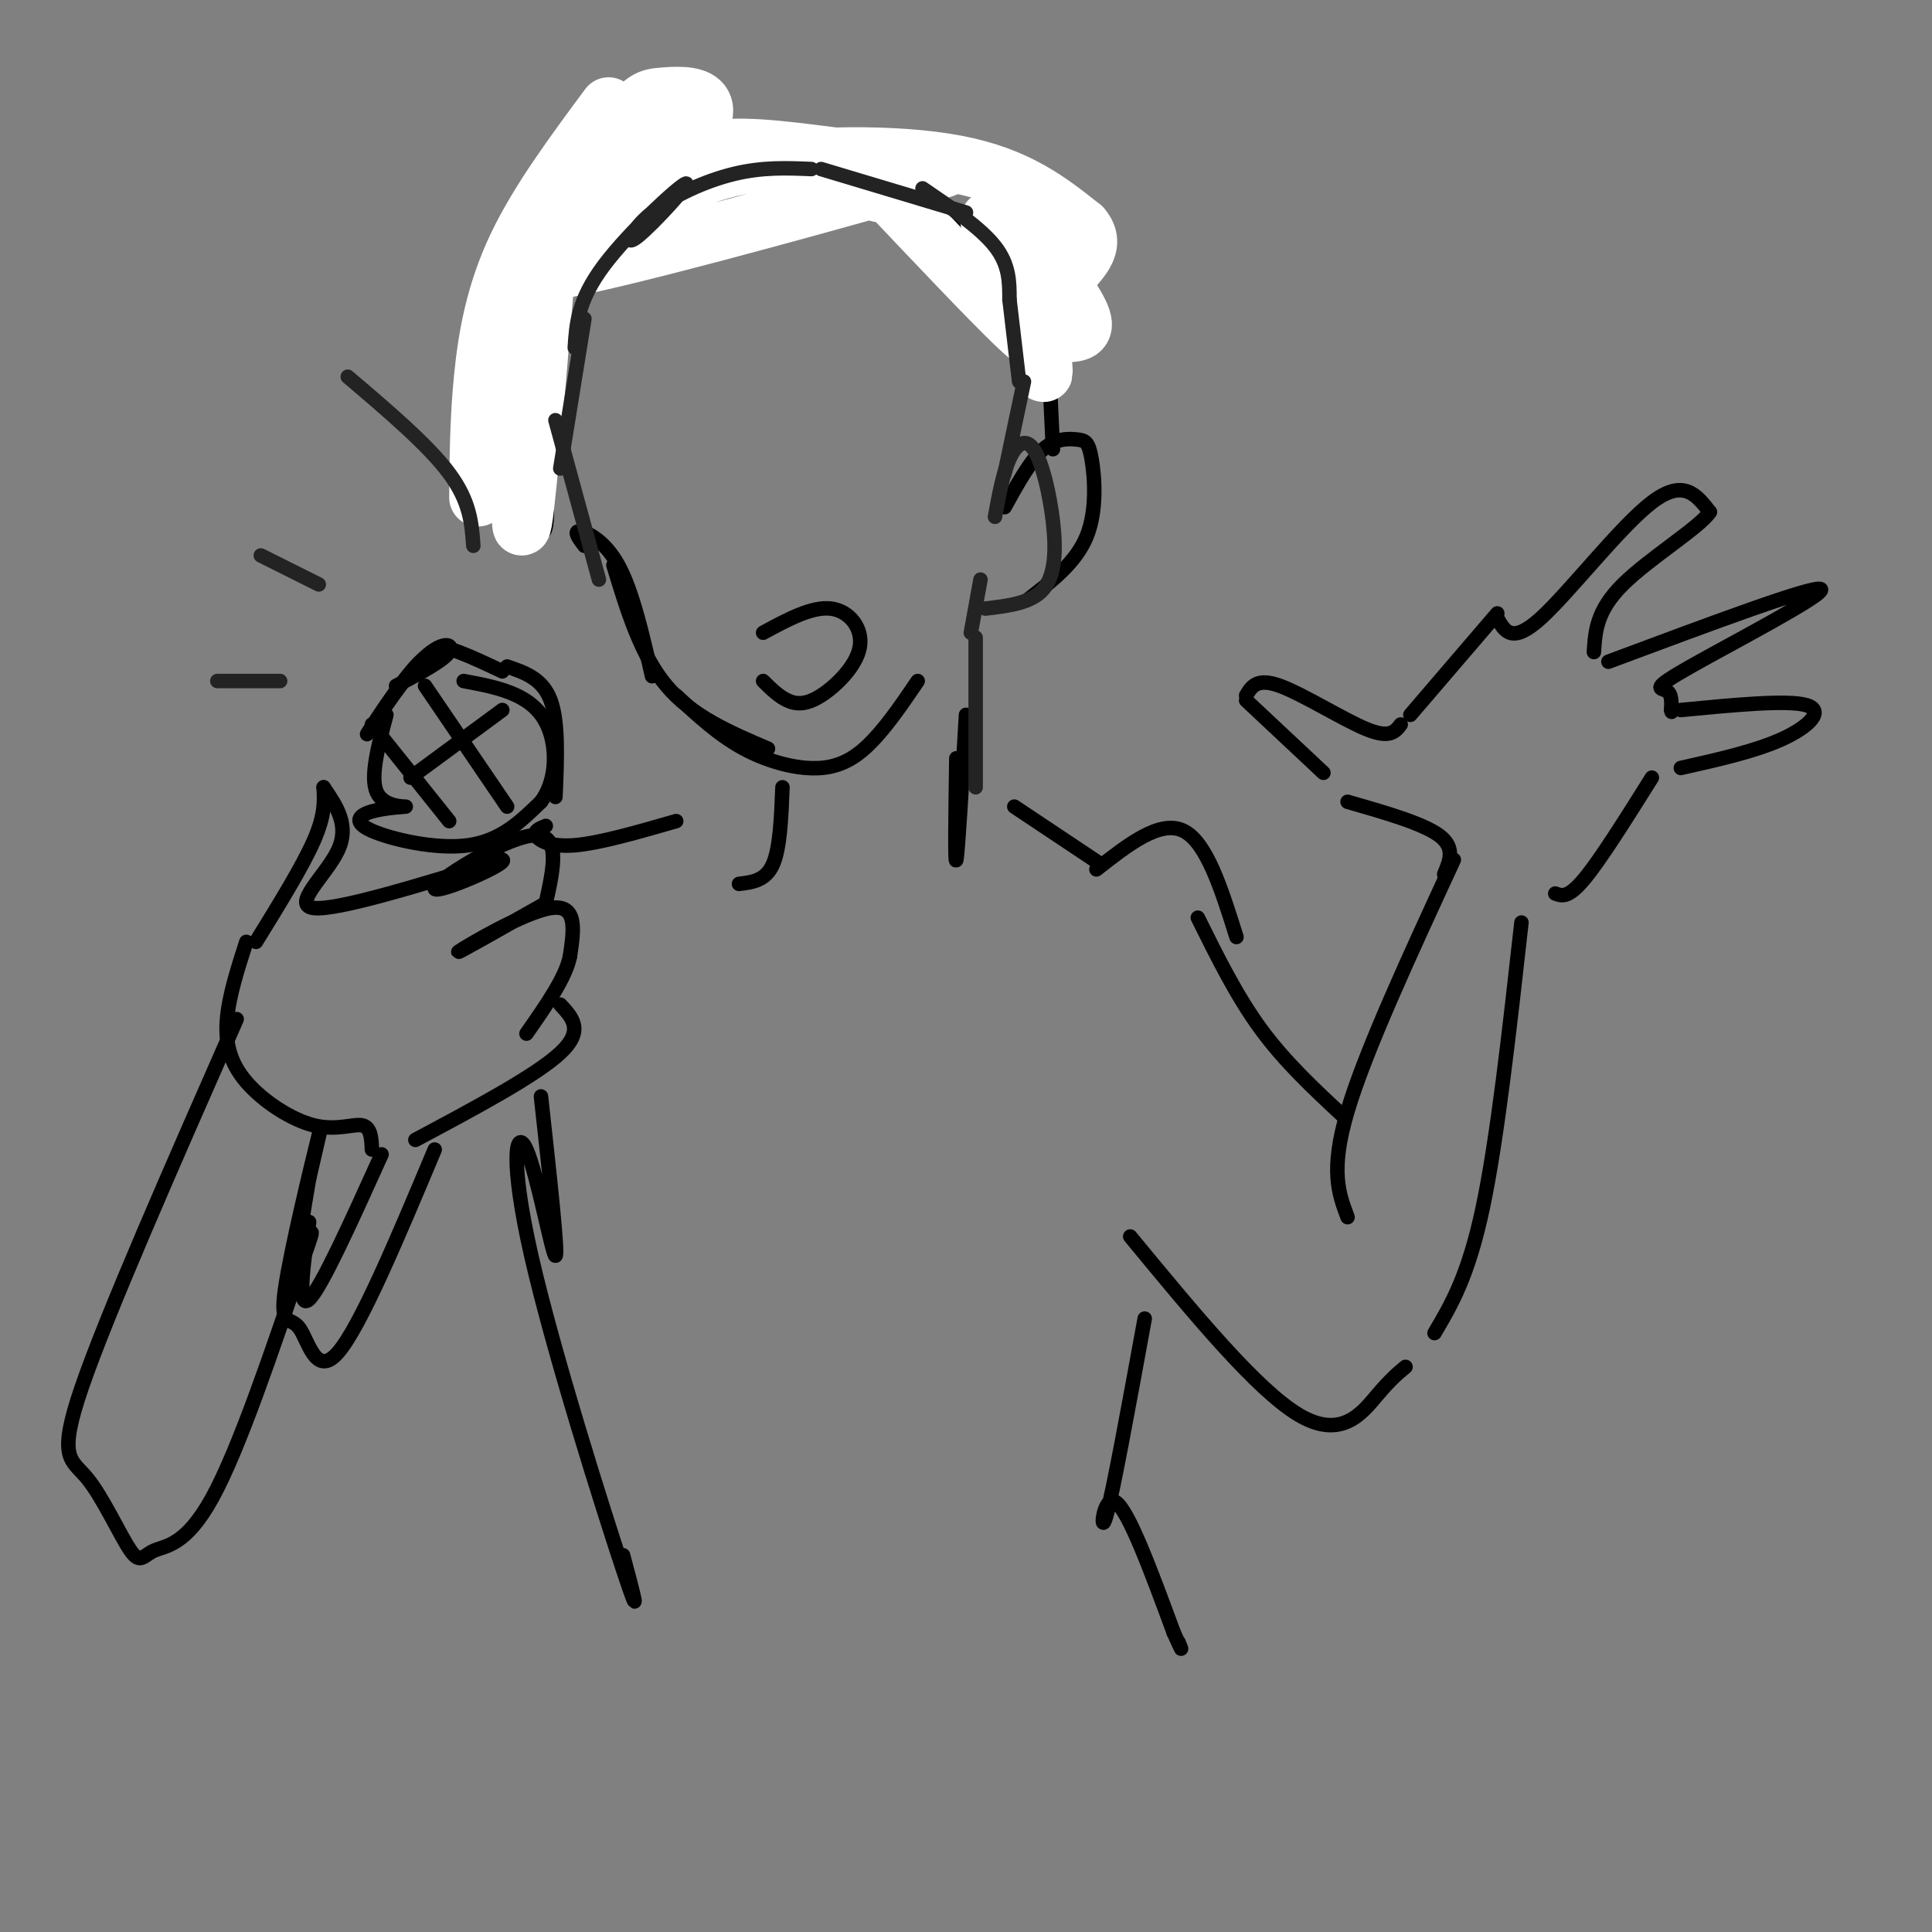 <svg viewBox='0 0 400 400' version='1.1' xmlns='http://www.w3.org/2000/svg' xmlns:xlink='http://www.w3.org/1999/xlink'><rect x="0" y="0" width="400" height="400" fill="#808080" stroke="none"/><g fill='none' stroke='rgb(0,0,0)' stroke-width='3' stroke-linecap='round' stroke-linejoin='round'><path d='M82,142c4.929,-2.624 9.858,-5.249 11,-7c1.142,-1.751 -1.503,-2.629 -6,2c-4.497,4.629 -10.844,14.767 -11,15c-0.156,0.233 5.881,-9.437 10,-14c4.119,-4.563 6.320,-4.018 9,-3c2.680,1.018 5.840,2.509 9,4'/><path d='M105,138c3.667,1.250 7.333,2.500 9,7c1.667,4.500 1.333,12.250 1,20'/><path d='M80,148c-1.701,6.431 -3.402,12.862 -2,16c1.402,3.138 5.906,2.985 6,3c0.094,0.015 -4.222,0.200 -7,1c-2.778,0.800 -4.017,2.215 0,4c4.017,1.785 13.291,3.938 20,3c6.709,-0.938 10.855,-4.969 15,-9'/><path d='M112,166c3.060,-4.119 3.208,-9.917 2,-14c-1.208,-4.083 -3.774,-6.452 -7,-8c-3.226,-1.548 -7.113,-2.274 -11,-3'/><path d='M77,150c0.000,0.000 16.000,20.000 16,20'/><path d='M88,142c0.000,0.000 17.000,25.000 17,25'/><path d='M85,161c0.000,0.000 19.000,-14.000 19,-14'/><path d='M53,195c4.833,-7.833 9.667,-15.667 12,-21c2.333,-5.333 2.167,-8.167 2,-11'/><path d='M67,163c2.689,3.933 5.378,7.867 3,13c-2.378,5.133 -9.822,11.467 -5,12c4.822,0.533 21.911,-4.733 39,-10'/><path d='M104,178c1.714,0.631 -13.500,7.208 -14,6c-0.500,-1.208 13.714,-10.202 20,-11c6.286,-0.798 4.643,6.601 3,14'/><path d='M113,187c-9.622,5.444 -19.244,10.889 -18,10c1.244,-0.889 13.356,-8.111 19,-9c5.644,-0.889 4.822,4.556 4,10'/><path d='M118,198c-0.833,4.333 -4.917,10.167 -9,16'/><path d='M116,208c2.500,2.667 5.000,5.333 0,10c-5.000,4.667 -17.500,11.333 -30,18'/><path d='M51,195c-1.796,5.571 -3.592,11.142 -4,16c-0.408,4.858 0.571,9.003 4,13c3.429,3.997 9.308,7.845 14,9c4.692,1.155 8.198,-0.384 10,0c1.802,0.384 1.901,2.692 2,5'/><path d='M90,238c-7.697,18.344 -15.394,36.689 -20,42c-4.606,5.311 -6.121,-2.411 -8,-5c-1.879,-2.589 -4.121,-0.043 -3,-8c1.121,-7.957 5.606,-26.416 7,-32c1.394,-5.584 -0.303,1.708 -2,9'/><path d='M64,244c-1.022,5.800 -2.578,15.800 -3,19c-0.422,3.200 0.289,-0.400 1,-4'/><path d='M64,253c-1.250,9.167 -2.500,18.333 0,16c2.500,-2.333 8.750,-16.167 15,-30'/><path d='M121,38c-2.880,3.590 -5.760,7.179 -8,10c-2.240,2.821 -3.841,4.872 -3,18c0.841,13.128 4.122,37.333 3,43c-1.122,5.667 -6.648,-7.205 -4,-27c2.648,-19.795 13.471,-46.513 17,-56c3.529,-9.487 -0.235,-1.744 -4,6'/><path d='M122,32c-3.156,6.889 -9.044,21.111 -11,32c-1.956,10.889 0.022,18.444 2,26'/><path d='M121,113c-1.156,-1.533 -2.311,-3.067 -1,-3c1.311,0.067 5.089,1.733 8,7c2.911,5.267 4.956,14.133 7,23'/><path d='M127,117c2.833,9.333 5.667,18.667 11,25c5.333,6.333 13.167,9.667 21,13'/><path d='M140,144c4.381,4.089 8.762,8.179 14,11c5.238,2.821 11.333,4.375 16,4c4.667,-0.375 7.905,-2.679 11,-6c3.095,-3.321 6.048,-7.661 9,-12'/><path d='M158,131c5.043,-2.730 10.086,-5.461 14,-5c3.914,0.461 6.699,4.113 6,8c-0.699,3.887 -4.880,8.008 -8,10c-3.120,1.992 -5.177,1.855 -7,1c-1.823,-0.855 -3.411,-2.427 -5,-4'/><path d='M162,163c-0.250,6.333 -0.500,12.667 -2,16c-1.500,3.333 -4.250,3.667 -7,4'/><path d='M200,148c-0.833,14.250 -1.667,28.500 -2,30c-0.333,1.500 -0.167,-9.750 0,-21'/><path d='M208,105c2.668,-4.831 5.337,-9.662 8,-12c2.663,-2.338 5.322,-2.183 7,-2c1.678,0.183 2.375,0.396 3,4c0.625,3.604 1.179,10.601 -1,16c-2.179,5.399 -7.089,9.199 -12,13'/><path d='M117,60c0.554,-2.768 1.107,-5.536 3,-9c1.893,-3.464 5.125,-7.625 14,-12c8.875,-4.375 23.393,-8.964 28,-10c4.607,-1.036 -0.696,1.482 -6,4'/><path d='M127,45c7.423,-5.286 14.845,-10.571 22,-13c7.155,-2.429 14.042,-2.000 20,-1c5.958,1.000 10.988,2.571 17,6c6.012,3.429 13.006,8.714 20,14'/><path d='M203,48c0.000,0.000 13.000,29.000 13,29'/><path d='M217,72c0.000,0.000 1.000,21.000 1,21'/><path d='M140,170c-7.933,2.289 -15.867,4.578 -21,5c-5.133,0.422 -7.467,-1.022 -8,-2c-0.533,-0.978 0.733,-1.489 2,-2'/><path d='M210,167c0.000,0.000 18.000,12.000 18,12'/><path d='M227,180c6.583,-5.167 13.167,-10.333 18,-8c4.833,2.333 7.917,12.167 11,22'/><path d='M49,211c-13.388,30.423 -26.776,60.845 -32,76c-5.224,15.155 -2.284,15.041 1,19c3.284,3.959 6.911,11.989 9,15c2.089,3.011 2.639,1.003 5,0c2.361,-1.003 6.532,-1.001 12,-11c5.468,-9.999 12.234,-30.000 19,-50'/><path d='M63,260c3.000,-8.333 1.000,-4.167 -1,0'/><path d='M248,190c4.000,8.083 8.000,16.167 13,23c5.000,6.833 11.000,12.417 17,18'/><path d='M234,256c13.133,15.933 26.267,31.867 35,37c8.733,5.133 13.067,-0.533 16,-4c2.933,-3.467 4.467,-4.733 6,-6'/><path d='M279,252c-1.833,-4.833 -3.667,-9.667 0,-22c3.667,-12.333 12.833,-32.167 22,-52'/><path d='M297,276c3.500,-5.917 7.000,-11.833 10,-26c3.000,-14.167 5.500,-36.583 8,-59'/><path d='M299,181c1.167,-2.750 2.333,-5.500 -1,-8c-3.333,-2.500 -11.167,-4.750 -19,-7'/><path d='M274,160c0.000,0.000 -16.000,-15.000 -16,-15'/><path d='M258,144c1.111,-1.867 2.222,-3.733 7,-2c4.778,1.733 13.222,7.067 18,9c4.778,1.933 5.889,0.467 7,-1'/><path d='M292,148c0.000,0.000 18.000,-21.000 18,-21'/><path d='M310,128c1.511,2.711 3.022,5.422 9,0c5.978,-5.422 16.422,-18.978 23,-24c6.578,-5.022 9.289,-1.511 12,2'/><path d='M354,106c-1.867,3.022 -12.533,9.578 -18,15c-5.467,5.422 -5.733,9.711 -6,14'/><path d='M333,137c21.494,-8.024 42.988,-16.048 44,-15c1.012,1.048 -18.458,11.167 -27,16c-8.542,4.833 -6.155,4.381 -5,5c1.155,0.619 1.077,2.310 1,4'/><path d='M346,147c0.167,0.667 0.083,0.333 0,0'/><path d='M348,147c11.067,-1.067 22.133,-2.133 26,-1c3.867,1.133 0.533,4.467 -5,7c-5.533,2.533 -13.267,4.267 -21,6'/><path d='M342,161c-5.333,8.500 -10.667,17.000 -14,21c-3.333,4.000 -4.667,3.500 -6,3'/><path d='M112,227c1.826,16.582 3.652,33.164 3,33c-0.652,-0.164 -3.783,-17.075 -6,-22c-2.217,-4.925 -3.520,2.136 1,22c4.520,19.864 14.863,52.533 19,65c4.137,12.467 2.069,4.734 0,-3'/><path d='M237,273c-3.333,18.244 -6.667,36.489 -8,41c-1.333,4.511 -0.667,-4.711 2,-3c2.667,1.711 7.333,14.356 12,27'/><path d='M243,338c2.167,4.833 1.583,3.417 1,2'/></g>
<g fill='none' stroke='rgb(255,255,255)' stroke-width='12' stroke-linecap='round' stroke-linejoin='round'><path d='M126,22c-7.267,9.800 -14.533,19.600 -19,29c-4.467,9.400 -6.133,18.400 -7,27c-0.867,8.600 -0.933,16.800 -1,25'/><path d='M113,57c-2.184,26.324 -4.368,52.648 -5,52c-0.632,-0.648 0.287,-28.267 1,-42c0.713,-13.733 1.220,-13.581 5,-19c3.780,-5.419 10.833,-16.411 15,-22c4.167,-5.589 5.447,-5.777 8,-6c2.553,-0.223 6.380,-0.483 8,1c1.620,1.483 1.034,4.709 -4,9c-5.034,4.291 -14.517,9.645 -24,15'/><path d='M117,45c-0.539,0.066 10.115,-7.269 19,-11c8.885,-3.731 16.002,-3.859 25,-3c8.998,0.859 19.877,2.704 28,3c8.123,0.296 13.489,-0.956 -4,4c-17.489,4.956 -57.833,16.121 -70,18c-12.167,1.879 3.842,-5.527 14,-11c10.158,-5.473 14.466,-9.012 26,-11c11.534,-1.988 30.296,-2.425 43,0c12.704,2.425 19.352,7.713 26,13'/><path d='M224,47c3.473,3.912 -0.843,7.192 -3,10c-2.157,2.808 -2.155,5.145 -6,1c-3.845,-4.145 -11.537,-14.771 -10,-12c1.537,2.771 12.304,18.939 14,20c1.696,1.061 -5.679,-12.984 -8,-18c-2.321,-5.016 0.414,-1.004 4,4c3.586,5.004 8.025,11.001 9,14c0.975,2.999 -1.512,2.999 -4,3'/><path d='M220,69c-1.000,0.167 -1.500,-0.917 -2,-2'/><path d='M215,64c0.676,7.338 1.352,14.676 1,13c-0.352,-1.676 -1.734,-12.367 -2,-15c-0.266,-2.633 0.582,2.791 1,6c0.418,3.209 0.405,4.203 -5,-1c-5.405,-5.203 -16.203,-16.601 -27,-28'/><path d='M183,39c-4.667,-4.500 -2.833,-1.750 -1,1'/></g>
<g fill='none' stroke='rgb(35,35,35)' stroke-width='3' stroke-linecap='round' stroke-linejoin='round'><path d='M124,120c0.000,0.000 -9.000,-33.000 -9,-33'/><path d='M116,97c0.000,0.000 5.000,-31.000 5,-31'/><path d='M119,72c0.312,-4.902 0.625,-9.804 6,-17c5.375,-7.196 15.813,-16.685 17,-17c1.187,-0.315 -6.878,8.544 -10,11c-3.122,2.456 -1.302,-1.493 3,-5c4.302,-3.507 11.086,-6.574 17,-8c5.914,-1.426 10.957,-1.213 16,-1'/><path d='M170,35c0.000,0.000 30.000,9.000 30,9'/><path d='M191,39c6.000,4.083 12.000,8.167 15,12c3.000,3.833 3.000,7.417 3,11'/><path d='M209,62c0.000,0.000 2.000,17.000 2,17'/><path d='M212,79c0.000,0.000 -4.000,19.000 -4,19'/><path d='M206,107c0.820,-4.496 1.640,-8.992 3,-12c1.360,-3.008 3.262,-4.528 5,-2c1.738,2.528 3.314,9.104 4,15c0.686,5.896 0.482,11.113 -2,14c-2.482,2.887 -7.241,3.443 -12,4'/><path d='M203,120c0.000,0.000 -2.000,11.000 -2,11'/><path d='M202,132c0.000,0.000 0.000,31.000 0,31'/><path d='M98,113c-0.333,-4.583 -0.667,-9.167 -5,-15c-4.333,-5.833 -12.667,-12.917 -21,-20'/><path d='M66,121c0.000,0.000 -12.000,-6.000 -12,-6'/><path d='M58,141c0.000,0.000 -13.000,0.000 -13,0'/></g>
</svg>